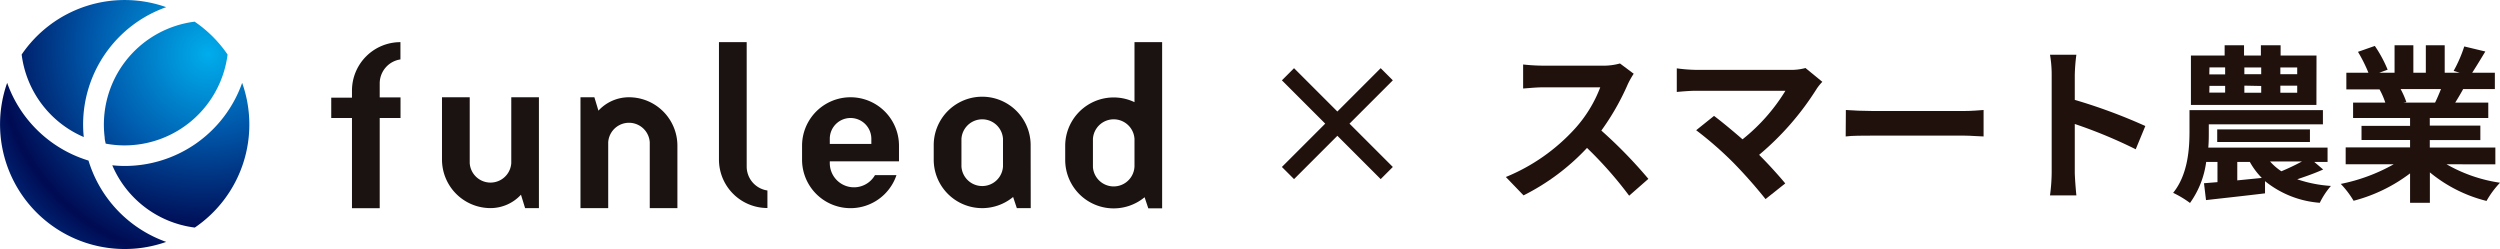 <svg viewBox="0 0 296.61 29.55" xmlns="http://www.w3.org/2000/svg" xmlns:xlink="http://www.w3.org/1999/xlink"><radialGradient id="a" cx="-241.92" cy="525.38" gradientTransform="matrix(19.89 0 0 -19.88 4836.49 10450.96)" gradientUnits="userSpaceOnUse" r="1.48"><stop offset="0" stop-color="#00adec"/><stop offset=".45" stop-color="#0057aa"/><stop offset=".85" stop-color="#000b53"/><stop offset=".95" stop-color="#001f6d"/><stop offset="1" stop-color="#003288"/></radialGradient><radialGradient id="b" cx="-242.66" cy="525.71" gradientTransform="matrix(22.02 0 0 -22.01 5367.43 11576.58)" r="1.34" xlink:href="#a"/><radialGradient id="c" cx="-243.85" cy="526.53" gradientTransform="matrix(23.23 0 0 -23.23 5688.79 12233.5)" r="1.27" xlink:href="#a"/><radialGradient id="d" cx="-244.68" cy="527.04" gradientTransform="matrix(26.7 0 0 -26.69 6557.71 14072.65)" r="1.1" xlink:href="#a"/><g fill="#1a1311"><path d="m85.3 18.93a5.75 5.75 0 0 0 5.75 5.75v-2.08a2.87 2.87 0 0 1 -2.46-2.84v-14.76h-3.29z"/><path d="m47.51 7.05v-2.05a5.75 5.75 0 0 0 -5.75 5.75v.84h-2.46v2.41h2.46v10.7h3.29v-10.7h2.47v-2.44h-2.47v-1.66a2.88 2.88 0 0 1 2.46-2.85z"/><path d="m137.88 5h-3.28v7.12a5.75 5.75 0 0 0 -8.22 5.2v1.64a5.75 5.75 0 0 0 9.42 4.44l.44 1.32h1.64zm-3.28 14.76a2.47 2.47 0 0 1 -4.93.08v-3.37a2.47 2.47 0 0 1 4.93 0z"/><path d="m119 19.76a2.47 2.47 0 0 1 -4.93 0v-3.29a2.47 2.47 0 0 1 4.93 0zm3.28-2.47a5.75 5.75 0 1 0 -11.5-.13v1.77a5.75 5.75 0 0 0 9.42 4.44l.44 1.32h1.65z"/><path d="m106.66 19.14v-1.85a5.75 5.75 0 1 0 -11.5 0v1.65a5.75 5.75 0 0 0 11.2 1.84h-2.55a2.87 2.87 0 0 1 -5.36-1.44v-.2zm-5.75-5.14a2.47 2.47 0 0 1 2.47 2.46v.62h-4.93v-.62a2.46 2.46 0 0 1 2.46-2.46z"/><path d="m52.44 18.93a5.76 5.76 0 0 0 5.75 5.76 4.92 4.92 0 0 0 3.62-1.59l.49 1.59h1.64v-13.15h-3.28v7.81a2.47 2.47 0 0 1 -4.93 0v-7.81h-3.29z"/><path d="m80.37 17.29a5.75 5.75 0 0 0 -5.75-5.75 4.92 4.92 0 0 0 -3.62 1.59l-.48-1.59h-1.65v13.15h3.29v-7.81a2.47 2.47 0 0 1 4.93 0v7.81h3.28z"/></g><path d="m14.79 17.25a12.33 12.33 0 0 0 12.21-10.78 14.8 14.8 0 0 0 -3.91-3.9 12.31 12.31 0 0 0 -10.67 13.74c0 .24.07.49.12.73a12.16 12.16 0 0 0 2.25.21z" fill="url(#a)"/><path d="m19.72.85a14.78 14.78 0 0 0 -17.15 5.62 12.32 12.32 0 0 0 7.37 9.79 14.17 14.17 0 0 1 -.08-1.47 14.78 14.78 0 0 1 9.86-13.94z" fill="url(#b)"/><path d="m23.11 27a14.78 14.78 0 0 0 5.62-17.17 14.78 14.78 0 0 1 -13.94 9.86 14.17 14.17 0 0 1 -1.47-.08 12.32 12.32 0 0 0 9.79 7.39z" fill="url(#c)"/><path d="m10.5 19.05a14.81 14.81 0 0 1 -9.65-9.22 14.79 14.79 0 0 0 18.87 18.87 14.81 14.81 0 0 1 -9.22-9.65z" fill="url(#d)"/><path d="m193.83 8.75a9.45 9.45 0 0 0 -.7 1.24 29.4 29.4 0 0 1 -3.14 5.5 55.22 55.22 0 0 1 5.58 5.73l-2.28 2a46.39 46.39 0 0 0 -5-5.67 26.56 26.56 0 0 1 -7.53 5.63l-2.1-2.18a22.66 22.66 0 0 0 8.2-5.74 15.54 15.54 0 0 0 3-4.9h-6.79c-.84 0-1.94.12-2.36.14v-2.85a22.34 22.34 0 0 0 2.36.14h7.05a7.22 7.22 0 0 0 2.08-.26z" fill="#20110d"/><path d="m216.21 9.71a5.44 5.44 0 0 0 -.68.84 33.32 33.32 0 0 1 -6.82 7.82c1.14 1.14 2.32 2.45 3.1 3.39l-2.34 1.86a57.78 57.78 0 0 0 -3.83-4.33 42.54 42.54 0 0 0 -4.4-3.84l2.12-1.7c.8.6 2.12 1.68 3.38 2.78a22.07 22.07 0 0 0 5.09-5.76h-10.59c-.8 0-1.88.1-2.3.14v-2.8a19.2 19.2 0 0 0 2.3.18h11.11a6.46 6.46 0 0 0 1.86-.22z" fill="#20110d"/><path d="m219 13.05c.72.06 2.18.12 3.22.12h10.78c.92 0 1.82-.08 2.34-.12v3.14c-.48 0-1.5-.1-2.34-.1h-10.8c-1.14 0-2.48 0-3.22.1z" fill="#20110d"/><path d="m253.39 17.71a57.28 57.28 0 0 0 -7.23-3v5.69c0 .58.11 2 .19 2.78h-3.13a21.53 21.53 0 0 0 .2-2.78v-11.49a14 14 0 0 0 -.2-2.42h3.13a21.63 21.63 0 0 0 -.19 2.42v2.94a64.94 64.94 0 0 1 8.37 3.1z" fill="#20110d"/><path d="m275.63 20.11c-1 .45-2.12.84-3.08 1.16a15.48 15.48 0 0 0 4 .79 9.13 9.13 0 0 0 -1.32 2 11.69 11.69 0 0 1 -6.5-2.57v1.45c-2.47.3-5.07.58-7 .8l-.24-2 1.6-.13v-2.4h-1.34a10.72 10.72 0 0 1 -1.92 4.87 11.78 11.78 0 0 0 -2-1.2c1.74-2.15 1.94-5.17 1.94-7.25v-2.56h15.83v1.68h-13.54v.92c0 .56 0 1.18-.06 1.84h14.15v1.7h-1.58zm-.8-7.66h-14.89v-5.86h4v-1.22h2.3v1.22h2v-1.22h2.34v1.22h4.26zm-12.71-3.62h1.88v-.83h-1.86zm0 2.16h1.88v-.8h-1.86zm.94 5.86v-1.5h11v1.5zm2.38 4.55 2.91-.29a8.57 8.57 0 0 1 -1.42-1.9h-1.49zm.84-13.4v.8h2v-.8zm0 2.16v.84h2v-.8zm3.05 9a6.82 6.82 0 0 0 1.34 1.16 27 27 0 0 0 2.44-1.16zm3.22-11.16h-2v.8h2zm0 2.16h-2v.84h2z" fill="#20110d"/><path d="m290.27 19.49a17.87 17.87 0 0 0 6.34 2.19 10.89 10.89 0 0 0 -1.6 2.16 17 17 0 0 1 -6.72-3.39v3.61h-2.35v-3.49a19 19 0 0 1 -6.7 3.25 11.09 11.09 0 0 0 -1.52-2 21.29 21.29 0 0 0 6.28-2.33h-5.7v-2h7.64v-.88h-5.76v-1.68h5.76v-.93h-6.76v-1.83h3.82a9 9 0 0 0 -.68-1.56h.24-4.18v-1.98h2.62a17.93 17.93 0 0 0 -1.24-2.48l2-.7a15.13 15.13 0 0 1 1.52 2.82l-1 .36h1.82v-3.26h2.23v3.26h1.48v-3.26h2.24v3.26h1.78l-.72-.22a16.11 16.11 0 0 0 1.26-2.9l2.5.6c-.56.92-1.1 1.82-1.56 2.52h2.69v1.94h-3.76c-.32.58-.64 1.12-.94 1.6h3.92v1.83h-6.94v.9h6v1.72h-6v.88h7.78v2zm-5.45-8.92a9.85 9.85 0 0 1 .68 1.54l-.34.06h3.75c.24-.48.48-1.06.7-1.6z" fill="#20110d"/><path d="m163.81 21.25-5.14-5.14-5.14 5.14-1.44-1.44 5.14-5.14-5.14-5.14 1.44-1.44 5.14 5.14 5.14-5.14 1.44 1.44-5.14 5.14 5.14 5.14z" fill="#20110d"/></svg>